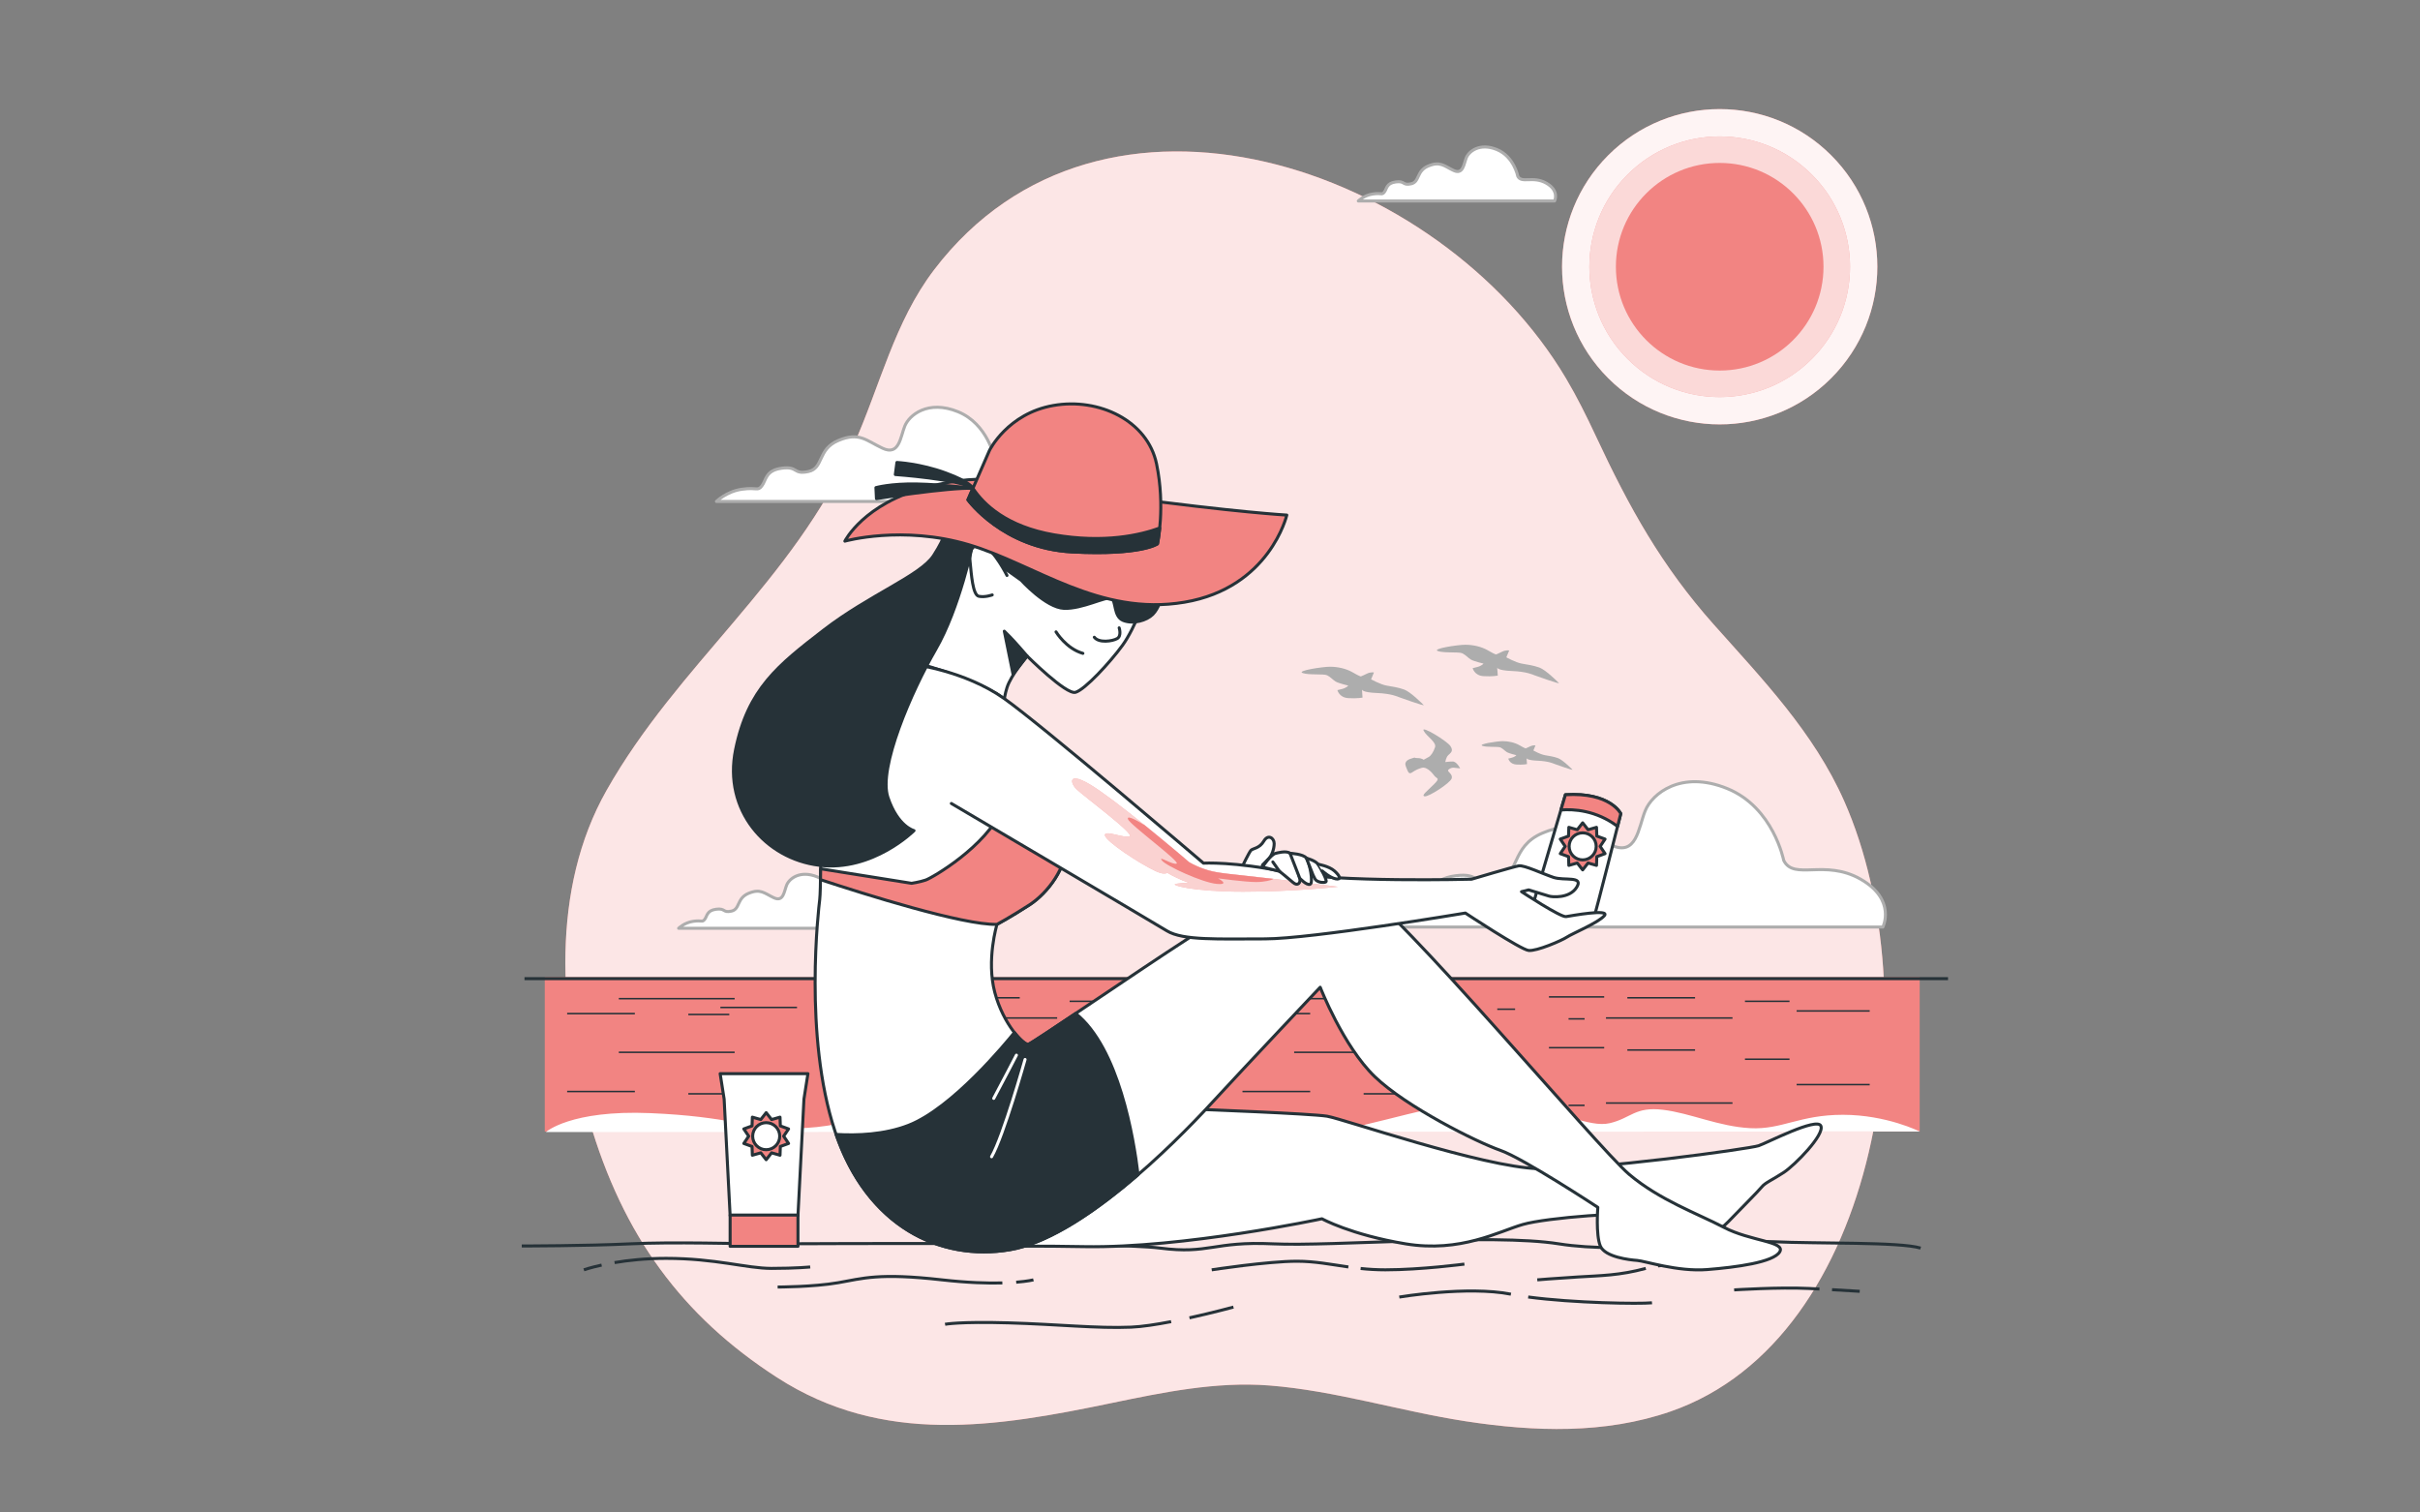 <svg xmlns:inkscape="http://www.inkscape.org/namespaces/inkscape" xmlns:sodipodi="http://sodipodi.sourceforge.net/DTD/sodipodi-0.dtd" xmlns="http://www.w3.org/2000/svg" xmlns:svg="http://www.w3.org/2000/svg" viewBox="0 0 800 500" id="svg2833" sodipodi:docname="frau-strandliebhaber-geschenke.svg" width="800" height="500" inkscape:export-filename="frau-strandliebhaber-geschenke.svg" inkscape:export-xdpi="96" inkscape:export-ydpi="96" inkscape:version="1.2.2 (b0a84865, 2022-12-01)"><rect x="0" y="0" width="800" height="500" fill="#808080" stroke="none"/><defs id="defs2837"></defs><g id="freepik--background-simple--inject-3" transform="translate(152.542)"><g id="g2553"><path d="m 374.974,144.074 c -3.032,-6.492 -6.21,-12.887 -9.826,-18.98 C 323.414,54.776 211.643,16.496 156.26,89.178 c -13.2,17.323 -17.8,38.256 -26.685,58.123 -20.207,45.185 -57.962,72.198 -81.635,114.039 -18.351,32.434 -15.904,74.002 -5.668,109.064 11.124,38.1 30.7,64.709 62.014,84.936 35.105,22.676 72.651,16.38 110.596,8.489 17.065,-3.549 34.659,-7.169 52.108,-5.815 21.846,1.696 43.414,8.527 65.088,11.848 22.54,3.454 45.927,4.27 67.64,-3.256 69.535,-24.1 86.009,-137.037 57.414,-201.732 -10.122,-22.9 -27.276,-40.567 -43.206,-58.492 -17.195,-19.349 -27.735,-38.287 -38.953,-62.308 z" style="fill:#f28482" id="path2549"></path><path d="m 374.974,144.074 c -3.032,-6.492 -6.21,-12.887 -9.826,-18.98 C 323.414,54.776 211.643,16.496 156.26,89.178 c -13.2,17.323 -17.8,38.256 -26.685,58.123 -20.207,45.185 -57.962,72.198 -81.635,114.039 -18.351,32.434 -15.904,74.002 -5.668,109.064 11.124,38.1 30.7,64.709 62.014,84.936 35.105,22.676 72.651,16.38 110.596,8.489 17.065,-3.549 34.659,-7.169 52.108,-5.815 21.846,1.696 43.414,8.527 65.088,11.848 22.54,3.454 45.927,4.27 67.64,-3.256 69.535,-24.1 86.009,-137.037 57.414,-201.732 -10.122,-22.9 -27.276,-40.567 -43.206,-58.492 -17.195,-19.349 -27.735,-38.287 -38.953,-62.308 z" style="opacity:0.8;fill:#ffffff" id="path2551"></path></g></g><g id="freepik--Clouds--inject-3" transform="translate(152.542)"><g id="g2564"><path d="m 437.11,284.429 c 0,0 -3.392,-17.524 -18.654,-23.742 -15.263,-6.218 -24.873,1.696 -27.134,7.349 -2.261,5.653 -2.826,15.263 -11.306,11.306 -8.479,-3.957 -11.871,-8.479 -22.611,-3.957 -10.74,4.522 -7.349,14.132 -15.263,15.828 -7.914,1.696 -5.088,-2.826 -13.567,-1.696 -8.479,1.131 -7.914,6.218 -10.175,9.044 -2.261,2.826 -2.261,0.565 -10.175,1.696 -7.914,1.131 -13.002,6.218 -13.002,6.218 h 174.673 c 0,0 4.522,-9.044 -7.349,-15.828 -11.871,-6.783 -22.046,0.565 -25.438,-6.218 z" style="fill:#ffffff;stroke:#adadad;stroke-linecap:round;stroke-linejoin:round" id="path2556"></path><path d="m 176.223,151.485 c 0,0 -2.197,-11.354 -12.086,-15.382 -9.889,-4.029 -16.115,1.099 -17.58,4.761 -1.465,3.662 -1.831,9.889 -7.325,7.325 -5.494,-2.564 -7.691,-5.494 -14.65,-2.564 -6.959,2.93 -4.761,9.156 -9.889,10.255 -5.127,1.099 -3.296,-1.831 -8.79,-1.099 -5.494,0.732 -5.127,4.029 -6.592,5.86 -1.465,1.831 -1.465,0.366 -6.592,1.099 -5.127,0.733 -8.424,4.029 -8.424,4.029 h 113.169 c 0,0 2.93,-5.86 -4.761,-10.255 -7.691,-4.395 -14.283,0.366 -16.481,-4.029 z" style="fill:#ffffff;stroke:#adadad;stroke-linecap:round;stroke-linejoin:round" id="path2558"></path><path d="m 124.516,298.687 c 0,0 -1.26,-6.511 -6.931,-8.821 -5.671,-2.31 -9.241,0.63 -10.081,2.73 -0.84,2.1 -1.05,5.671 -4.2,4.2 -3.15,-1.47 -4.41,-3.15 -8.401,-1.47 -3.99,1.68 -2.73,5.251 -5.671,5.881 -2.94,0.63 -1.89,-1.05 -5.041,-0.63 -3.15,0.42 -2.94,2.31 -3.78,3.36 -0.84,1.05 -0.84,0.21 -3.78,0.63 -2.94,0.42 -4.831,2.31 -4.831,2.31 h 64.897 c 0,0 1.68,-3.36 -2.73,-5.881 -4.41,-2.52 -8.191,0.21 -9.451,-2.31 z" style="fill:#ffffff;stroke:#adadad;stroke-linecap:round;stroke-linejoin:round" id="path2560"></path><path d="m 349.2,58.248 c 0,0 -1.26,-6.511 -6.931,-8.821 -5.671,-2.31 -9.241,0.63 -10.081,2.73 -0.84,2.1 -1.05,5.671 -4.2,4.2 -3.15,-1.47 -4.41,-3.15 -8.401,-1.47 -3.99,1.68 -2.73,5.251 -5.671,5.881 -2.94,0.63 -1.89,-1.05 -5.041,-0.63 -3.15,0.42 -2.94,2.31 -3.78,3.36 -0.84,1.05 -0.84,0.21 -3.78,0.63 -2.94,0.42 -4.831,2.31 -4.831,2.31 h 64.897 c 0,0 1.68,-3.36 -2.73,-5.881 -4.41,-2.52 -8.191,0.21 -9.451,-2.31 z" style="fill:#ffffff;stroke:#adadad;stroke-linecap:round;stroke-linejoin:round" id="path2562"></path></g></g><g id="freepik--Water--inject-3" transform="translate(152.542)"><g id="g2673"><rect x="27.544" y="323.048" width="454.521" height="51.005" style="fill:#f28482" id="rect2567"></rect><line x1="20.846" y1="323.523" x2="491.435" y2="323.523" style="fill:none;stroke:#263238;stroke-miterlimit:10" id="line2569"></line><path d="m 27.915,374.231 c 0,0 8.178,-7.359 34.437,-6.254 26.259,1.105 31.074,4.971 48.58,4.971 17.506,0 34.413,-8.544 45.079,-5.524 10.665,3.02 30.198,9.943 43.766,5.524 13.567,-4.419 27.572,-2.762 36.326,-1.657 8.753,1.105 34.575,3.314 49.018,2.762 14.443,-0.552 39.827,-11.6 59.084,-9.39 19.257,2.209 28.448,8.286 35.45,6.629 7.003,-1.657 8.316,-5.524 17.506,-4.419 9.191,1.105 18.382,5.524 28.885,6.076 10.504,0.552 16.193,-4.419 30.636,-4.419 14.443,0 25.384,5.524 25.384,5.524 l -454.151,0.178 z" style="fill:#ffffff" id="path2571"></path><g id="g2671"><g id="g2595"><line x1="52.027" y1="330.139" x2="90.315" y2="330.139" style="fill:none;stroke:#263238;stroke-width:0.5px;stroke-miterlimit:10" id="line2573"></line><line x1="85.602" y1="333.044" x2="110.931" y2="333.044" style="fill:none;stroke:#263238;stroke-width:0.5px;stroke-miterlimit:10" id="line2575"></line><line x1="34.944" y1="335.077" x2="57.328" y2="335.077" style="fill:none;stroke:#263238;stroke-width:0.5px;stroke-miterlimit:10" id="line2577"></line><line x1="136.26" y1="329.559" x2="154.521" y2="329.559" style="fill:none;stroke:#263238;stroke-width:0.5px;stroke-miterlimit:10" id="line2579"></line><line x1="119.178" y1="333.625" x2="125.068" y2="333.625" style="fill:none;stroke:#263238;stroke-width:0.5px;stroke-miterlimit:10" id="line2581"></line><line x1="74.999" y1="335.367" x2="88.547" y2="335.367" style="fill:none;stroke:#263238;stroke-width:0.5px;stroke-miterlimit:10" id="line2583"></line><line x1="155.11" y1="336.529" x2="196.932" y2="336.529" style="fill:none;stroke:#263238;stroke-width:0.5px;stroke-miterlimit:10" id="line2585"></line><line x1="162.178" y1="329.849" x2="184.562" y2="329.849" style="fill:none;stroke:#263238;stroke-width:0.5px;stroke-miterlimit:10" id="line2587"></line><line x1="142.74" y1="336.819" x2="148.041" y2="336.819" style="fill:none;stroke:#263238;stroke-width:0.5px;stroke-miterlimit:10" id="line2589"></line><line x1="201.055" y1="331.011" x2="215.781" y2="331.011" style="fill:none;stroke:#263238;stroke-width:0.5px;stroke-miterlimit:10" id="line2591"></line><line x1="218.137" y1="334.205" x2="242.288" y2="334.205" style="fill:none;stroke:#263238;stroke-width:0.5px;stroke-miterlimit:10" id="line2593"></line></g><g id="g2669"><g id="g2619"><line x1="275.275" y1="330.139" x2="313.563" y2="330.139" style="fill:none;stroke:#263238;stroke-width:0.5px;stroke-miterlimit:10" id="line2597"></line><line x1="308.851" y1="333.044" x2="334.18" y2="333.044" style="fill:none;stroke:#263238;stroke-width:0.5px;stroke-miterlimit:10" id="line2599"></line><line x1="258.193" y1="335.077" x2="280.576" y2="335.077" style="fill:none;stroke:#263238;stroke-width:0.5px;stroke-miterlimit:10" id="line2601"></line><line x1="359.508" y1="329.559" x2="377.769" y2="329.559" style="fill:none;stroke:#263238;stroke-width:0.5px;stroke-miterlimit:10" id="line2603"></line><line x1="342.426" y1="333.625" x2="348.317" y2="333.625" style="fill:none;stroke:#263238;stroke-width:0.5px;stroke-miterlimit:10" id="line2605"></line><line x1="298.248" y1="335.367" x2="311.796" y2="335.367" style="fill:none;stroke:#263238;stroke-width:0.5px;stroke-miterlimit:10" id="line2607"></line><line x1="378.358" y1="336.529" x2="420.18" y2="336.529" style="fill:none;stroke:#263238;stroke-width:0.5px;stroke-miterlimit:10" id="line2609"></line><line x1="385.426" y1="329.849" x2="407.81" y2="329.849" style="fill:none;stroke:#263238;stroke-width:0.5px;stroke-miterlimit:10" id="line2611"></line><line x1="365.988" y1="336.819" x2="371.289" y2="336.819" style="fill:none;stroke:#263238;stroke-width:0.5px;stroke-miterlimit:10" id="line2613"></line><line x1="424.304" y1="331.011" x2="439.03" y2="331.011" style="fill:none;stroke:#263238;stroke-width:0.5px;stroke-miterlimit:10" id="line2615"></line><line x1="441.386" y1="334.205" x2="465.537" y2="334.205" style="fill:none;stroke:#263238;stroke-width:0.5px;stroke-miterlimit:10" id="line2617"></line></g><g id="g2643"><line x1="52.027" y1="347.873" x2="90.315" y2="347.873" style="fill:none;stroke:#263238;stroke-width:0.5px;stroke-miterlimit:10" id="line2621"></line><line x1="85.602" y1="355.497" x2="110.931" y2="355.497" style="fill:none;stroke:#263238;stroke-width:0.5px;stroke-miterlimit:10" id="line2623"></line><line x1="34.944" y1="360.833" x2="57.328" y2="360.833" style="fill:none;stroke:#263238;stroke-width:0.5px;stroke-miterlimit:10" id="line2625"></line><line x1="136.26" y1="346.349" x2="154.521" y2="346.349" style="fill:none;stroke:#263238;stroke-width:0.5px;stroke-miterlimit:10" id="line2627"></line><line x1="119.178" y1="357.022" x2="125.068" y2="357.022" style="fill:none;stroke:#263238;stroke-width:0.5px;stroke-miterlimit:10" id="line2629"></line><line x1="74.999" y1="361.596" x2="88.547" y2="361.596" style="fill:none;stroke:#263238;stroke-width:0.5px;stroke-miterlimit:10" id="line2631"></line><line x1="155.11" y1="364.645" x2="196.932" y2="364.645" style="fill:none;stroke:#263238;stroke-width:0.5px;stroke-miterlimit:10" id="line2633"></line><line x1="162.178" y1="347.111" x2="184.562" y2="347.111" style="fill:none;stroke:#263238;stroke-width:0.5px;stroke-miterlimit:10" id="line2635"></line><line x1="142.74" y1="365.407" x2="148.041" y2="365.407" style="fill:none;stroke:#263238;stroke-width:0.5px;stroke-miterlimit:10" id="line2637"></line><line x1="201.055" y1="350.16" x2="215.781" y2="350.16" style="fill:none;stroke:#263238;stroke-width:0.5px;stroke-miterlimit:10" id="line2639"></line><line x1="218.137" y1="358.546" x2="242.288" y2="358.546" style="fill:none;stroke:#263238;stroke-width:0.5px;stroke-miterlimit:10" id="line2641"></line></g><g id="g2667"><line x1="275.275" y1="347.873" x2="313.563" y2="347.873" style="fill:none;stroke:#263238;stroke-width:0.5px;stroke-miterlimit:10" id="line2645"></line><line x1="308.851" y1="355.497" x2="334.18" y2="355.497" style="fill:none;stroke:#263238;stroke-width:0.5px;stroke-miterlimit:10" id="line2647"></line><line x1="258.193" y1="360.833" x2="280.576" y2="360.833" style="fill:none;stroke:#263238;stroke-width:0.5px;stroke-miterlimit:10" id="line2649"></line><line x1="359.508" y1="346.349" x2="377.769" y2="346.349" style="fill:none;stroke:#263238;stroke-width:0.5px;stroke-miterlimit:10" id="line2651"></line><line x1="342.426" y1="357.022" x2="348.317" y2="357.022" style="fill:none;stroke:#263238;stroke-width:0.5px;stroke-miterlimit:10" id="line2653"></line><line x1="298.248" y1="361.596" x2="311.796" y2="361.596" style="fill:none;stroke:#263238;stroke-width:0.5px;stroke-miterlimit:10" id="line2655"></line><line x1="378.358" y1="364.645" x2="420.18" y2="364.645" style="fill:none;stroke:#263238;stroke-width:0.5px;stroke-miterlimit:10" id="line2657"></line><line x1="385.426" y1="347.111" x2="407.81" y2="347.111" style="fill:none;stroke:#263238;stroke-width:0.5px;stroke-miterlimit:10" id="line2659"></line><line x1="365.988" y1="365.407" x2="371.289" y2="365.407" style="fill:none;stroke:#263238;stroke-width:0.5px;stroke-miterlimit:10" id="line2661"></line><line x1="424.304" y1="350.16" x2="439.03" y2="350.16" style="fill:none;stroke:#263238;stroke-width:0.5px;stroke-miterlimit:10" id="line2663"></line><line x1="441.386" y1="358.546" x2="465.537" y2="358.546" style="fill:none;stroke:#263238;stroke-width:0.5px;stroke-miterlimit:10" id="line2665"></line></g></g></g></g></g><g id="freepik--Floor--inject-3" transform="translate(152.542)"><g id="g2708"><path d="m 19.939,411.895 c 0,0 21.331,0 35.806,-0.704 14.475,-0.704 35.045,0 46.472,0 11.428,0 112.512,-0.703 128.751,1.409 16.239,2.111 17.556,-2.335 37.33,-1.409 19.774,0.927 72.375,-3.522 94.468,0 22.093,3.522 56.376,-1.409 70.851,-0.704 14.475,0.704 41.901,0 48.758,2.113" style="fill:none;stroke:#263238;stroke-miterlimit:10" id="path2676"></path><g id="g2706"><path d="m 391.519,419.308 c -8.712,2.369 -14.862,2.369 -22.549,2.843 -7.687,0.474 -13.325,0.948 -13.325,0.948" style="fill:none;stroke:#263238;stroke-miterlimit:10" id="path2678"></path><path d="m 411.505,418.361 c 0,0 -8.151,-1.028 -15.948,0.121" style="fill:none;stroke:#263238;stroke-miterlimit:10" id="path2680"></path><path d="m 352.648,428.765 c 14.98,2.015 36.865,2.331 40.921,1.914" style="fill:none;stroke:#263238;stroke-miterlimit:10" id="path2682"></path><path d="m 310.034,428.784 c 0,0 22.549,-3.79 36.899,-0.948" style="fill:none;stroke:#263238;stroke-miterlimit:10" id="path2684"></path><path d="m 178.813,424.116 c -4.819,0.126 -11.414,-0.054 -19.96,-1.017 -21.012,-2.369 -26.136,-0.474 -34.336,0.948 -8.2,1.421 -19.987,1.421 -19.987,1.421" style="fill:none;stroke:#263238;stroke-miterlimit:10" id="path2686"></path><path d="m 189.089,423.099 c 0,0 -1.824,0.468 -5.698,0.78" style="fill:none;stroke:#263238;stroke-miterlimit:10" id="path2688"></path><path d="m 50.622,417.387 c 4.48,-0.754 10.269,-1.395 17.01,-1.395 16.399,0 26.649,3.317 34.849,3.317 8.2,0 12.812,-0.474 12.812,-0.474" style="fill:none;stroke:#263238;stroke-miterlimit:10" id="path2690"></path><path d="m 40.471,419.782 c 0,0 2.104,-0.741 5.869,-1.568" style="fill:none;stroke:#263238;stroke-miterlimit:10" id="path2692"></path><path d="m 234.609,436.91 c -4.827,0.933 -9.612,1.672 -13.233,1.824 -11.274,0.474 -24.087,-0.948 -40.486,-1.421 -16.399,-0.474 -21.012,0.474 -21.012,0.474" style="fill:none;stroke:#263238;stroke-miterlimit:10" id="path2694"></path><path d="m 255.199,432.101 c 0,0 -6.65,1.817 -14.533,3.552" style="fill:none;stroke:#263238;stroke-miterlimit:10" id="path2696"></path><path d="m 297.255,419.338 c 2.53,0.267 5.221,0.444 8.168,0.444 11.787,0 26.136,-1.895 26.136,-1.895" style="fill:none;stroke:#263238;stroke-miterlimit:10" id="path2698"></path><path d="m 248.025,419.782 c 0,0 18.449,-2.843 28.186,-2.843 5.962,0 11.155,1.066 16.991,1.892" style="fill:none;stroke:#263238;stroke-miterlimit:10" id="path2700"></path><path d="m 453.082,426.344 c 5.56,0.307 9.159,0.545 9.159,0.545" style="fill:none;stroke:#263238;stroke-miterlimit:10" id="path2702"></path><path d="m 420.73,426.415 c 0,0 14.862,-0.948 24.599,-0.474 1.247,0.061 2.452,0.121 3.605,0.181" style="fill:none;stroke:#263238;stroke-miterlimit:10" id="path2704"></path></g></g></g><g id="freepik--Birds--inject-3" transform="translate(152.542)"><g id="g2719"><path d="m 300.714,224.563 0.944,-2.265 c 0,0 -1.133,-0.189 -2.265,0.378 -1.133,0.566 -2.076,0.944 -2.076,0.944 0,0 -0.377,0 -2.642,-1.321 -2.265,-1.321 -5.096,-1.887 -7.55,-1.887 -2.454,0 -11.136,1.321 -9.059,2.076 2.076,0.755 6.983,0.189 8.116,0.755 1.133,0.566 1.887,1.51 2.831,2.076 0.944,0.566 4.152,1.321 4.152,1.321 0,0 -0.566,0.755 -2.076,1.133 l -1.51,0.378 c 0,0 0.566,2.454 3.586,2.642 3.02,0.189 4.719,-0.189 4.719,-0.189 l -0.189,-2.642 c 0,0 0,0.944 4.907,1.133 4.907,0.189 7.172,1.321 7.172,1.321 0,0 8.871,3.209 8.305,2.642 -0.566,-0.566 -4.341,-4.341 -6.417,-5.096 -2.076,-0.755 -3.775,-0.944 -5.851,-1.321 -2.076,-0.377 -5.096,-2.076 -5.096,-2.076 z" style="fill:#adadad" id="path2711"></path><path d="m 345.423,217.295 0.944,-2.265 c 0,0 -1.133,-0.189 -2.265,0.377 -1.132,0.566 -2.076,0.944 -2.076,0.944 0,0 -0.377,0 -2.642,-1.321 -2.265,-1.321 -5.096,-1.887 -7.55,-1.887 -2.454,0 -11.136,1.321 -9.06,2.076 2.076,0.755 6.983,0.189 8.116,0.755 1.132,0.566 1.887,1.51 2.831,2.076 0.944,0.566 4.152,1.321 4.152,1.321 0,0 -0.566,0.755 -2.076,1.132 l -1.51,0.378 c 0,0 0.566,2.454 3.586,2.642 3.02,0.189 4.718,-0.189 4.718,-0.189 l -0.189,-2.642 c 0,0 0,0.944 4.907,1.132 4.907,0.189 7.172,1.321 7.172,1.321 0,0 8.871,3.209 8.305,2.642 -0.566,-0.566 -4.341,-4.341 -6.417,-5.096 -2.076,-0.755 -3.775,-0.944 -5.851,-1.321 -2.076,-0.378 -5.096,-2.076 -5.096,-2.076 z" style="fill:#adadad" id="path2713"></path><path d="m 354.355,248.104 0.703,-1.687 c 0,0 -0.843,-0.141 -1.687,0.281 -0.843,0.422 -1.546,0.703 -1.546,0.703 0,0 -0.281,0 -1.968,-0.984 -1.687,-0.984 -3.795,-1.405 -5.622,-1.405 -1.827,0 -8.293,0.984 -6.747,1.546 1.546,0.562 5.2,0.141 6.044,0.562 0.843,0.422 1.405,1.124 2.108,1.546 0.703,0.422 3.092,0.984 3.092,0.984 0,0 -0.422,0.562 -1.546,0.843 l -1.124,0.281 c 0,0 0.422,1.827 2.671,1.968 2.249,0.141 3.514,-0.141 3.514,-0.141 l -0.14,-1.968 c 0,0 0,0.703 3.654,0.843 3.654,0.141 5.341,0.984 5.341,0.984 0,0 6.606,2.389 6.184,1.968 -0.422,-0.422 -3.233,-3.233 -4.779,-3.795 -1.546,-0.562 -2.811,-0.703 -4.357,-0.984 -1.546,-0.281 -3.795,-1.546 -3.795,-1.546 z" style="fill:#adadad" id="path2715"></path><path d="m 325.25,251.93 c 0,0 0.189,-1.51 0.944,-2.265 0.755,-0.755 1.887,-1.321 0.755,-3.02 -1.133,-1.699 -9.815,-6.983 -8.871,-5.096 0.944,1.887 4.341,3.775 3.775,5.473 -0.566,1.699 -1.376,2.82 -2.076,3.209 l -1.699,0.944 c 0,0 -0.566,-0.566 -2.076,-0.566 -1.51,0 -0.189,-0.378 -1.51,0 -1.321,0.378 -3.02,0.944 -2.265,2.831 0.755,1.887 0.944,2.642 2.076,1.887 1.132,-0.755 1.887,-1.133 3.209,-1.51 1.321,-0.378 3.02,1.132 3.963,2.454 0.944,1.321 2.265,0.755 0,3.02 -2.265,2.265 -4.341,3.775 -3.02,3.964 1.321,0.189 8.305,-4.341 8.871,-5.851 0.566,-1.51 -1.51,-2.265 -1.133,-2.831 0.378,-0.566 1.51,-0.944 2.076,-0.755 l 1.887,0.189 c 0,0 -1.132,-2.265 -2.454,-2.265 -1.321,0 -2.454,0.189 -2.454,0.189 z" style="fill:#adadad" id="path2717"></path></g></g><g id="freepik--Sun--inject-3" transform="translate(152.542)"><g id="g2736"><g id="g2726"><circle cx="415.953" cy="88.18" r="52.115" transform="rotate(-45,415.953,88.18)" style="fill:#f28482" id="circle2722"></circle><circle cx="415.953" cy="88.18" r="52.115" transform="rotate(-45,415.953,88.18)" style="opacity:0.91;fill:#ffffff" id="circle2724"></circle></g><g id="g2732"><circle cx="415.953" cy="88.18" r="43.091" transform="rotate(-45,415.953,88.18)" style="fill:#f28482" id="circle2728"></circle><circle cx="415.953" cy="88.18" r="43.091" transform="rotate(-45,415.953,88.18)" style="opacity:0.69;fill:#ffffff" id="circle2730"></circle></g><circle cx="415.953" cy="88.18" r="34.316" style="fill:#f28482" id="circle2734"></circle></g></g><g id="freepik--Character--inject-3" transform="translate(152.542)"><g id="g2817"><g id="g2751"><path d="m 226.752,196.006 c 0,0 -3.996,11.545 -8.215,17.318 -4.218,5.772 -12.433,14.653 -15.542,15.541 -3.108,0.888 -15.986,-11.989 -15.986,-11.989 0,0 -5.329,6.217 -6.661,10.435 -1.332,4.218 -1.11,7.327 -1.11,7.327 l -36.856,-14.431 c 0,0 14.876,-17.318 18.872,-29.973 3.996,-12.655 4.218,-14.431 4.218,-14.431 0,0 20.204,6.217 31.749,10.657 11.545,4.44 29.529,9.547 29.529,9.547 z" style="fill:#ffffff;stroke:#263238;stroke-linecap:round;stroke-linejoin:round" id="path2739"></path><path d="m 176.575,185.793 8.437,5.995 c 0,0 8.215,9.103 14.21,9.325 5.995,0.222 13.765,-3.996 15.541,-3.33 1.776,0.666 0.666,5.995 3.996,7.327 3.33,1.332 7.771,0 9.769,-1.998 1.998,-1.998 2.886,-5.551 2.886,-5.551 l -54.395,-15.764 -4.218,-1.11 z" style="fill:#263238;stroke:#263238;stroke-linecap:round;stroke-linejoin:round" id="path2741"></path><path d="m 180.35,190.233 c 0,0 -4.218,-8.437 -7.549,-9.547 -3.33,-1.11 -5.106,0.444 -4.662,4.885 0.444,4.44 0.888,11.101 2.886,11.545 1.998,0.444 4.441,-0.444 4.441,-0.444" style="fill:#ffffff;stroke:#263238;stroke-linecap:round;stroke-linejoin:round" id="path2743"></path><path d="m 217.427,207.551 c 0,0 0.888,2.664 -0.666,3.552 -1.554,0.888 -5.995,1.554 -7.549,-0.444" style="fill:none;stroke:#263238;stroke-linecap:round;stroke-linejoin:round" id="path2745"></path><path d="m 196.557,208.883 c 0,0 3.33,5.551 8.881,7.105" style="fill:none;stroke:#263238;stroke-linecap:round;stroke-linejoin:round" id="path2747"></path><path d="m 187.01,216.876 c 0,0 -3.996,-4.662 -5.772,-6.439 l -1.776,-1.776 2.886,14.209 z" style="fill:#263238;stroke:#263238;stroke-linecap:round;stroke-linejoin:round" id="path2749"></path></g><path d="m 243.308,366.711 c 0,0 37.49,1.419 42.827,2.284 5.337,0.866 51.351,16.823 69.922,17.349 18.571,0.526 69.885,-6.6 72.772,-7.591 2.888,-0.991 19.212,-9.464 20.559,-6.567 1.348,2.898 -8.588,12.982 -12.23,15.381 -3.642,2.399 -6.173,3.4 -7.284,4.798 -1.112,1.398 -7.732,8.002 -11.048,11.482 -3.315,3.48 -7.662,5.502 -12.254,3.585 -4.592,-1.917 -7.736,-4.508 -13.777,-5.751 -6.041,-1.243 -33.979,0.825 -41.907,3.103 -7.928,2.278 -20.64,9.424 -38.783,6.408 -18.143,-3.016 -27.645,-8.289 -27.645,-8.289 0,0 -45.67,9.788 -78.537,9.215 -32.867,-0.573 -30.755,0.559 -30.755,0.559 0,0 46.738,-22.267 68.14,-45.967 z" style="fill:#ffffff;stroke:#263238;stroke-linecap:round;stroke-linejoin:round" id="path2753"></path><path d="m 142.377,216.975 c 0,0 22.866,5.359 34.657,12.505 11.79,7.146 22.509,41.445 22.866,49.305 0.357,7.86 -6.074,16.435 -12.148,20.365 -6.074,3.93 -10.719,6.431 -10.719,6.431 0,0 -3.573,11.79 -0.715,22.509 2.858,10.719 9.647,17.507 11.076,17.15 1.429,-0.357 36.8,-24.653 52.878,-35.014 16.078,-10.361 44.134,-22.503 56.266,-16.653 12.131,5.85 79.304,86.046 89.457,94.625 10.153,8.579 22.739,13.028 31.379,17.563 8.641,4.535 20.452,4.633 18.424,8.075 -2.028,3.442 -14.319,5.101 -24.041,5.864 -9.722,0.762 -20.575,-2.851 -23.07,-3.023 -2.495,-0.172 -10.668,-1.093 -12.205,-4.781 -1.536,-3.687 -0.823,-12.773 -0.823,-12.773 0,0 -24.583,-16.19 -32.277,-18.869 -7.694,-2.679 -31.061,-14.323 -41.471,-24.352 -10.411,-10.029 -18.02,-29.534 -18.02,-29.534 0,0 -23.612,24.948 -36.117,38.525 -12.505,13.577 -43.231,44.303 -66.455,48.233 -23.224,3.93 -47.519,-7.86 -57.88,-39.301 -10.361,-31.441 -5.359,-73.6 -5.002,-76.459 0.357,-2.858 0.357,-18.221 0.357,-18.221 0,0 -0.357,-39.301 3.573,-51.449 3.93,-12.148 16.435,-11.79 20.008,-10.719 z" style="fill:#ffffff;stroke:#263238;stroke-linecap:round;stroke-linejoin:round" id="path2755"></path><path d="m 177.033,305.581 c 0,0 4.645,-2.501 10.719,-6.431 6.074,-3.93 12.505,-12.505 12.148,-20.365 -0.357,-7.86 -11.076,-42.16 -22.866,-49.305 -0.634,-0.384 -1.305,-0.762 -1.998,-1.135 2.568,8.584 7.969,29.242 3.784,39.007 -5.359,12.505 -23.224,22.866 -25.367,23.581 -2.144,0.715 -4.645,1.072 -4.645,1.072 l -30.057,-4.796 c -0.013,1.196 -0.029,2.418 -0.05,3.59 14.46,4.768 47.066,15.058 58.333,14.784 z" style="fill:#f28482;stroke:#263238;stroke-linecap:round;stroke-linejoin:round" id="path2757"></path><path d="m 258.008,286.702 c 0,0 2.414,-5.03 3.018,-5.634 0.604,-0.604 2.817,-0.604 4.225,-3.018 1.408,-2.414 3.42,-1.006 3.42,0.805 0,1.811 -0.805,4.024 -1.811,5.03 l -2.012,2.012 -0.604,2.414 z" style="fill:#ffffff;stroke:#263238;stroke-linecap:round;stroke-linejoin:round" id="path2759"></path><g id="g2771"><g id="g2765"><path d="m 364.949,262.724 -10.192,34.514 c 0,0 2.316,5.559 7.876,6.949 5.559,1.39 11.35,-0.232 11.814,-1.158 0.463,-0.926 8.802,-34.051 8.802,-34.051 0,0 -3.475,-7.181 -18.3,-6.254 z" style="fill:#ffffff;stroke:#263238;stroke-linecap:round;stroke-linejoin:round" id="path2761"></path><path d="m 364.949,262.724 -1.488,5.04 c 4.179,-0.336 11.616,0.067 18.726,5.423 0.647,-2.562 1.062,-4.209 1.062,-4.209 0,0 -3.475,-7.181 -18.3,-6.254 z" style="fill:#f28482;stroke:#263238;stroke-linecap:round;stroke-linejoin:round" id="path2763"></path></g><polygon points="364.874,279.793 363.253,282.197 365.977,283.189 366.08,286.086 368.867,285.291 370.654,287.572 372.441,285.291 375.227,286.086 375.33,283.189 378.054,282.197 376.433,279.793 378.054,277.388 375.33,276.396 375.227,273.499 372.441,274.295 370.654,272.013 368.867,274.295 366.08,273.499 365.977,276.396 363.253,277.388 " style="fill:#f28482;stroke:#263238;stroke-linecap:round;stroke-linejoin:round" id="polygon2767"></polygon><path d="m 375.125,279.793 c 0,-2.47 -2.002,-4.472 -4.472,-4.472 -2.47,0 -4.472,2.002 -4.472,4.472 0,2.47 2.002,4.472 4.472,4.472 2.47,0 4.472,-2.002 4.472,-4.472 z" style="fill:#ffffff;stroke:#263238;stroke-linecap:round;stroke-linejoin:round" id="path2769"></path></g><path d="m 149.584,219.67 c 0,0 16.786,2.061 29.744,11.191 12.958,9.129 65.968,54.482 65.968,54.482 0,0 10.307,-0.589 27.094,2.945 16.786,3.534 61.55,2.356 61.55,2.356 0,0 13.841,-4.123 15.608,-4.418 1.767,-0.294 7.952,2.651 11.485,3.829 3.534,1.178 10.013,-0.589 7.657,3.24 -2.356,3.829 -8.246,3.24 -9.13,2.945 -0.883,-0.294 -6.773,-2.062 -6.773,-2.062 l -2.356,0.589 c 0,0 12.958,8.54 14.725,8.246 1.767,-0.294 14.725,-2.651 12.663,-0.294 -2.062,2.356 -10.602,5.89 -12.369,7.068 -1.767,1.178 -10.013,4.712 -12.663,4.418 -2.651,-0.294 -20.909,-12.369 -20.909,-12.369 0,0 -50.948,8.54 -66.262,8.54 -15.314,0 -27.094,0.589 -32.395,-2.651 -5.301,-3.24 -71.269,-42.113 -71.269,-42.113" style="fill:#ffffff;stroke:#263238;stroke-linecap:round;stroke-linejoin:round" id="path2773"></path><g id="g2781"><path d="m 246.823,287.686 c -2.606,-0.77 -4.701,-1.767 -6.251,-2.657 -0.253,-0.229 -0.426,-0.371 -0.426,-0.371 0,0 -18.283,-15.671 -29.057,-23.18 -10.774,-7.509 -10.121,-2.938 -7.836,-0.653 2.285,2.285 19.589,15.018 17.63,15.671 -1.959,0.653 -8.489,-2.285 -8.162,-0.327 0.326,1.959 11.101,9.142 16.651,11.754 2.214,1.042 3.329,0.987 3.983,0.614 3.386,2.059 7.118,3.304 7.118,3.304 0,0 -1.959,0 -4.244,0.327 -2.285,0.327 5.224,2.612 22.201,2.612 16.977,0 31.343,-1.632 31.343,-1.632 -32.975,-4.244 -38.242,-4.069 -42.949,-5.46 z" style="fill:#f28482" id="path2775"></path><path d="m 246.823,287.686 c -2.606,-0.77 -4.701,-1.767 -6.251,-2.657 -0.253,-0.229 -0.426,-0.371 -0.426,-0.371 0,0 -18.283,-15.671 -29.057,-23.18 -10.774,-7.509 -10.121,-2.938 -7.836,-0.653 2.285,2.285 19.589,15.018 17.63,15.671 -1.959,0.653 -8.489,-2.285 -8.162,-0.327 0.326,1.959 11.101,9.142 16.651,11.754 2.214,1.042 3.329,0.987 3.983,0.614 3.386,2.059 7.118,3.304 7.118,3.304 0,0 -1.959,0 -4.244,0.327 -2.285,0.327 5.224,2.612 22.201,2.612 16.977,0 31.343,-1.632 31.343,-1.632 -32.975,-4.244 -38.242,-4.069 -42.949,-5.46 z" style="opacity:0.63;fill:#ffffff" id="path2777"></path><path d="m 268.448,290.541 c -14.469,-1.659 -18.201,-1.844 -21.625,-2.855 -2.606,-0.77 -4.701,-1.767 -6.251,-2.657 -0.253,-0.229 -0.426,-0.371 -0.426,-0.371 0,0 -6.688,-5.732 -14.356,-11.923 l -0.56,-0.309 c 0,0 -5.505,-3.466 -4.893,-1.631 0.612,1.835 17.33,14.068 16.107,14.68 -1.223,0.612 -6.321,-2.854 -4.893,-1.02 1.427,1.835 13.457,7.34 18.146,7.748 4.689,0.408 0.408,-1.835 0.408,-1.835 0,0 8.971,1.223 12.641,1.223 2.486,0 5.058,-0.561 5.704,-1.05 z" style="fill:#f28482" id="path2779"></path></g><g id="g2793"><path d="m 269.276,282.075 c 0,0 3.42,-1.006 4.628,0 1.207,1.006 2.817,6.841 3.219,8.249 0.402,1.408 -0.604,2.817 -2.213,1.408 -1.61,-1.408 -4.493,-3.695 -4.493,-3.695 l -5.634,-1.408 c 0,0 2.883,-4.353 4.493,-4.554 z" style="fill:#ffffff;stroke:#263238;stroke-linecap:round;stroke-linejoin:round" id="path2783"></path><line x1="270.416" y1="288.037" x2="268.231" y2="284.94" style="fill:none;stroke:#263238;stroke-linecap:round;stroke-linejoin:round" id="line2785"></line><path d="m 273.903,282.075 c 0,0 4.426,0.201 5.432,1.61 1.006,1.408 2.414,8.249 1.207,8.652 -1.207,0.402 -3.42,-2.012 -3.42,-2.012 z" style="fill:#ffffff;stroke:#263238;stroke-linecap:round;stroke-linejoin:round" id="path2787"></path><path d="m 279.336,283.684 c 0,0 3.018,0.805 3.823,2.012 0.805,1.207 3.219,5.432 2.616,5.835 -0.604,0.402 -3.018,0.201 -3.622,-1.006 l -0.604,-1.207 z" style="fill:#ffffff;stroke:#263238;stroke-linecap:round;stroke-linejoin:round" id="path2789"></path><path d="m 284.567,287.909 c 0,0 2.414,2.213 4.426,2.616 2.012,0.402 1.408,-1.006 -0.402,-2.616 -1.811,-1.61 -5.433,-2.213 -5.433,-2.213" style="fill:#ffffff;stroke:#263238;stroke-linecap:round;stroke-linejoin:round" id="path2791"></path></g><path d="m 169.053,179.754 c 0,0 -4.321,21.172 -12.314,34.998 -7.993,13.826 -19.011,39.103 -15.771,48.824 3.241,9.722 8.642,11.018 8.642,11.018 0,0 -13.61,13.61 -31.325,11.45 -17.715,-2.16 -31.757,-18.147 -27.653,-38.238 4.105,-20.091 14.042,-27.869 29.165,-39.535 15.123,-11.666 31.973,-17.931 36.294,-24.628 4.321,-6.697 4.105,-9.073 4.105,-9.073 z" style="fill:#263238;stroke:#263238;stroke-linecap:round;stroke-linejoin:round" id="path2795"></path><g id="g2807"><path d="m 126.751,178.889 c 0,0 19.005,-5.345 40.978,1.188 21.974,6.533 43.057,23.756 71.267,19.005 28.21,-4.751 33.852,-28.804 33.852,-28.804 0,0 -16.332,-0.891 -54.044,-5.939 -37.712,-5.048 -44.245,-8.611 -65.031,-3.266 -20.786,5.345 -27.022,17.817 -27.022,17.817 z" style="fill:#f28482;stroke:#263238;stroke-linecap:round;stroke-linejoin:round" id="path2797"></path><path d="m 174.559,148.897 -7.127,16.332 c 0,0 11.581,16.035 34.446,17.223 22.865,1.188 28.21,-2.672 28.21,-2.672 0,0 2.672,-12.175 -0.297,-26.428 -2.97,-14.253 -19.005,-21.974 -34.149,-19.301 -15.144,2.672 -21.083,14.847 -21.083,14.847 z" style="fill:#f28482;stroke:#263238;stroke-linecap:round;stroke-linejoin:round" id="path2799"></path><path d="m 230.088,179.78 c 0,0 0.429,-1.958 0.752,-5.219 -6.427,2.348 -18.34,5.105 -34.901,2.249 -15.751,-2.716 -23.326,-10.063 -26.845,-15.389 l -1.661,3.808 c 0,0 11.581,16.035 34.446,17.223 22.865,1.188 28.21,-2.672 28.21,-2.672 z" style="fill:#263238;stroke:#263238;stroke-linecap:round;stroke-linejoin:round" id="path2801"></path><path d="m 169.094,161.422 c 0,0 -0.52,-1.953 -9.015,-5.073 -8.495,-3.121 -16.123,-3.467 -16.123,-3.467 l -0.52,3.987 c 0,0 20.977,1.478 25.658,4.553 z" style="fill:#263238;stroke:#263238;stroke-linecap:round;stroke-linejoin:round" id="path2803"></path><path d="m 169.094,161.422 c 0,0 -9.882,-1.259 -18.55,-1.433 -8.668,-0.173 -13.523,1.214 -13.523,1.214 l 0.173,3.641 c 0,0 23.751,-3.723 31.899,-3.422 z" style="fill:#263238;stroke:#263238;stroke-linecap:round;stroke-linejoin:round" id="path2805"></path></g><g id="g2815"><path d="m 182.799,341.338 c -2.512,3.13 -20.474,25.061 -35.063,30.698 -7.905,3.054 -16.892,3.397 -23.876,2.985 10.581,30.532 34.538,41.982 57.461,38.103 13.27,-2.246 28.985,-13.241 42.355,-24.786 -1.44,-12.035 -6.369,-41.917 -20.635,-53.295 -8.542,5.729 -15.05,10.048 -15.646,10.197 -0.671,0.168 -2.524,-1.255 -4.595,-3.902 z" style="fill:#263238;stroke:#263238;stroke-linecap:round;stroke-linejoin:round" id="path2809"></path><path d="m 186.323,350.242 c 0,0 -7.146,25.367 -11.076,32.156" style="fill:none;stroke:#ffffff;stroke-linecap:round;stroke-linejoin:round" id="path2811"></path><path d="m 183.464,348.812 c 0,0 -5.359,10.361 -7.503,14.291" style="fill:none;stroke:#ffffff;stroke-linecap:round;stroke-linejoin:round" id="path2813"></path></g></g></g><g id="freepik--Sunscreen--inject-3" transform="translate(152.542)"><g id="g2830"><g id="g2824"><polygon points="113.227,363.339 114.546,354.931 85.523,354.931 86.842,363.339 88.821,401.852 111.248,401.852 " style="fill:#ffffff;stroke:#263238;stroke-linecap:round;stroke-linejoin:round" id="polygon2820"></polygon><rect x="88.821" y="401.681" width="22.427" height="10.329" style="fill:#f28482;stroke:#263238;stroke-linecap:round;stroke-linejoin:round" id="rect2822"></rect></g><polygon points="94.964,375.604 93.343,378.009 96.067,379.001 96.17,381.898 98.956,381.103 100.743,383.384 102.53,381.103 105.317,381.898 105.419,379.001 108.143,378.009 106.522,375.604 108.143,373.2 105.419,372.208 105.316,369.311 102.53,370.106 100.743,367.825 98.956,370.106 96.169,369.311 96.066,372.208 93.343,373.2 " style="fill:#f28482;stroke:#263238;stroke-linecap:round;stroke-linejoin:round" id="polygon2826"></polygon><path d="m 105.215,375.604 c 0,-2.47 -2.002,-4.472 -4.472,-4.472 -2.47,0 -4.472,2.002 -4.472,4.472 0,2.47 2.002,4.472 4.472,4.472 2.47,0 4.472,-2.002 4.472,-4.472 z" style="fill:#ffffff;stroke:#263238;stroke-linecap:round;stroke-linejoin:round" id="path2828"></path></g></g></svg>